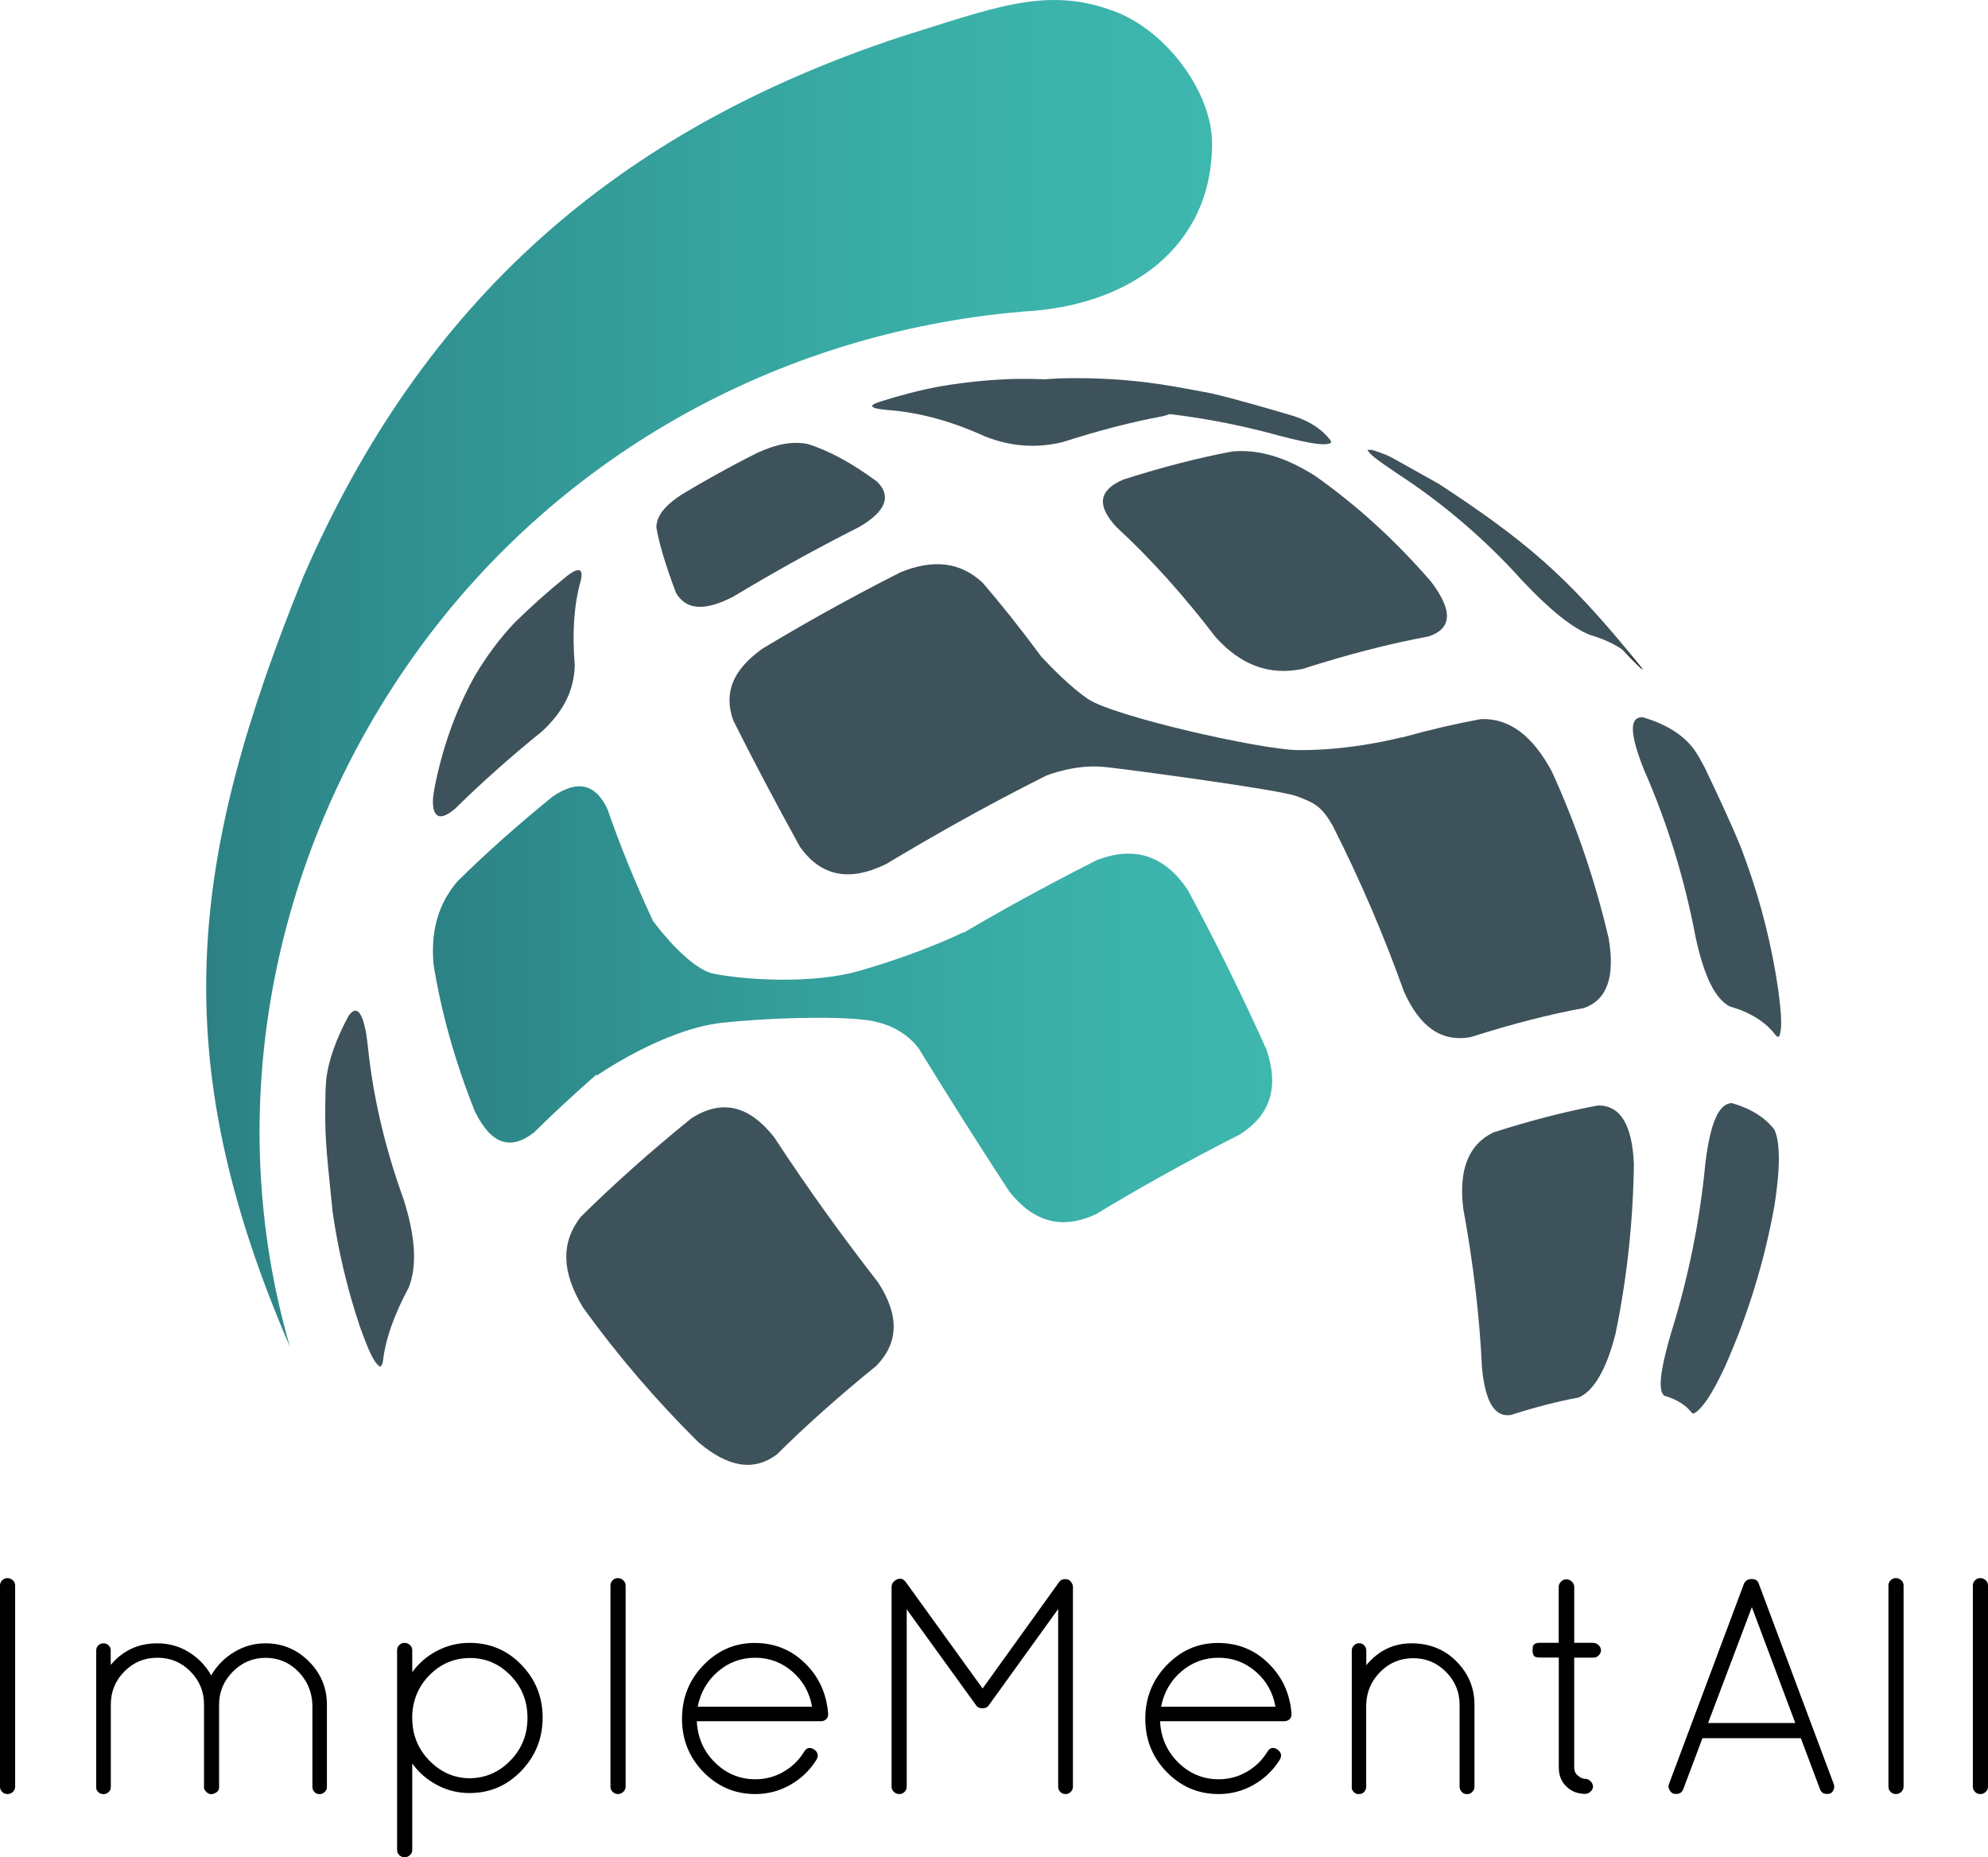 <?xml version="1.0" encoding="utf-8"?>
<!-- Generator: Adobe Illustrator 21.0.0, SVG Export Plug-In . SVG Version: 6.00 Build 0)  -->
<svg version="1.1" id="Layer_1" xmlns="http://www.w3.org/2000/svg" xmlns:xlink="http://www.w3.org/1999/xlink" x="0px" y="0px"
	 viewBox="0 0 2192.3 2047.9" style="enable-background:new 0 0 2192.3 2047.9;" xml:space="preserve">
<style type="text/css">
	.st0{fill:#333333;}
	.st1{fill:#3E525B;}
	.st2{fill:url(#SVGID_1_);}
	.st3{fill-rule:evenodd;clip-rule:evenodd;fill:url(#SVGID_2_);}
</style>
<g>
	<path class="st0" d="M1562.8,527.6c10.3,11.3,32.9,28.6,69.1,52.6c52.3,34.2,100.7,74.7,143.6,121.4c18.7,20.3,30,32.2,36.1,37.2
		c-0.4-0.8-1-2-1.4-2.9c-0.2-0.2-0.4-0.4-0.6-0.7c-71-86.3-110.9-128.6-221.8-200.7l-53.2-29.8
		C1546.3,510.6,1555.8,518.3,1562.8,527.6"/>
	<path class="st1" d="M1169.2,417.2c-29.8,1.4-46.8,3.7-50.5,7.1c0.4,0.3,0.9,0.6,1.3,0.9c11.9,3.5,21,8.9,26.8,16.8
		c4.8,3,15,6.4,76,9.3c63.5,2.4,126.2,12.1,186.7,28.8c42.4,11.1,54,11.2,58.5,7.9c-0.3-0.7-0.6-1.7-0.8-2.5
		c-9.1-12.1-22.8-21-40.7-26.8c-27.2-8.1-63.5-18.6-91.1-25.1c-16.3-2.9-38.1-7.3-54.7-9.7C1243.9,418.3,1206.7,416.2,1169.2,417.2"
		/>
	<path class="st1" d="M366.8,1336.3c-8.4-81.7-8.7-84.9-7.8-134.5c0.2-3.1,0.4-7.4,0.7-10.6c2.2-21.2,10.7-45.2,24.7-71.1
		c10.7-15.1,16.5,2.6,19.5,20.2c0.6,3.5,1.1,8.3,1.6,11.9c5.6,55.8,18.8,112.9,39.5,170c13.2,41.5,15.2,73.4,5.7,97.6
		c-16.1,29.8-25.9,57.5-28.5,82c-0.4,1.7-1.4,4.3-2.9,5.3c-6.4-3.8-11.8-14.8-22.6-44.8C382.8,1420.7,372.9,1378.7,366.8,1336.3"/>
	<path class="st1" d="M642.9,1441.6c-23.7-39-24.5-71.5-2.6-99.7c36.1-35.7,77.1-72.4,122.4-109c33.4-21.1,63.1-14.2,91,21
		c36,55.1,74.5,108.6,114.4,159.8c23.8,36.4,23.2,66.6-1.7,92.3c-40.6,32.9-77.5,65.8-109.8,97.8c-25.2,18.8-53.6,14.4-86.6-13.7
		C723.9,1544.4,681.1,1494.7,642.9,1441.6"/>
	<path class="st1" d="M523.6,745.3c13.3-22.4,28.2-42.2,44.1-58.9c17-16.8,36.4-34.1,57.8-51.5c4.8-3.5,17.4-12.9,15.7,1.5
		c-0.2,1.5-0.7,3.5-1.1,5.1c-7.1,25.4-9.2,56.1-6.3,91.4c-0.3,27.2-11.9,51.1-35.7,73.2c-35.6,28.9-68,57.7-96.4,85.8
		c-23.6,19.8-24.8-1.3-24.2-11.4c0.2-2.9,0.9-6.8,1.3-9.6C487.4,825.5,502.4,783.3,523.6,745.3"/>
	<path class="st1" d="M723.8,581.6c0.2-15.9,15-27.8,27.8-36.2c12.2-7.4,24.6-14.6,37.3-21.6c15.6-8.7,31.1-16.9,46.3-24.5
		c21.5-9.9,39-12.9,55.2-9.8c23.3,7.1,49.1,21.1,76.7,41.5c16.3,15.9,9.9,32.7-19.1,49.8c-25.4,12.8-51.2,26.5-77.2,41
		c-21.1,11.8-41.8,23.8-62,36c-31.6,16.4-52.3,15-63.4-4.2C734.3,624,726.9,599.8,723.8,581.6"/>
	<path class="st1" d="M1613.6,1332.4c-5.1-42.9,5.8-70.3,33.1-83.7c41.5-13.3,80.4-23.3,115.8-29.8c24.6,0.1,37.5,21.4,39.3,64.9
		c-0.9,63.5-7.7,126.3-20.3,187c-9.9,39-24,63.3-40.8,70.2c-22.9,4.2-48,10.7-74.8,19.3c-11.2,1.3-26.8-2.6-31.6-51.6
		C1631.7,1452,1624.7,1392.8,1613.6,1332.4"/>
	<path class="st1" d="M1230.9,580.9c-21.8-23.8-19.3-40.4,7.8-52.1c43.2-13.8,83.6-24.2,120.4-31c28.5-2.6,58.2,6.1,90.7,26.6
		c45.5,32,88.6,71,128.2,116.8c24.4,32.1,23.5,51.9-2.7,60.6c-42.4,7.8-89.1,19.8-138.9,35.8c-36.5,7.5-67.9-4-95.9-35.1
		C1304.7,655.7,1268,615,1230.9,580.9"/>
	<path class="st1" d="M980.1,452.2c-13.7-1.3-17.4-2.3-18.6-4.7c1.5-1.8,2.5-2.2,8.3-4.4c23.7-7.5,45.9-13.2,66-16.9
		c37.1-6.4,64.2-7.6,77.2-8.2c50.2-1.6,100.6,4.4,150.2,17.7c20.5,6.3,27.4,9.9,30.1,16.5c-1.7,4.2-3.5,4.8-11.3,6.8
		c-33.6,6.2-70.4,15.7-109.9,28.4c-29,7.1-57,5.1-85.7-6.1C1049.9,464.6,1014.2,454.8,980.1,452.2"/>
	<path class="st1" d="M1880.7,1281.9c5.5-44.3,14.8-65.1,29.1-65.6c20.8,6,36.7,15.8,47,29.4c6.5,14.2,6.5,42.6-0.1,84.4
		c-10.9,60.4-29.1,119.8-54.4,176.7c-6.3,13.4-21.1,44.8-34.5,51.9c-0.7-0.2-1.5-0.5-2-0.7c-6.6-8.8-16.9-15.1-30.5-19
		c-4.7-4.2-8.2-15.8,7.7-69.8C1862,1408.3,1874.7,1345.4,1880.7,1281.9"/>
	<path class="st1" d="M1813.2,849.4c-16.1-40.1-16.7-59.3-1.6-58.5c25.1,7.3,44.4,19,56.6,35.5c4.1,6.1,4.9,7.3,11.5,19.6
		c12.8,26.7,29.7,62.4,40.7,89.9l6.2,17c16.2,45.4,27.6,91.8,34.4,138.6c3.5,26.8,4.6,42.1,1.1,51.1c-0.5,0.2-1.3,0.6-1.8,0.8
		c-0.7-0.7-1.6-1.4-2.2-2c-11.1-14.8-28.3-25.3-50.9-31.8c-15.9-8.6-27.8-32.7-37.3-75.9C1858,970.6,1839.3,908.7,1813.2,849.4"/>
	<path class="st1" d="M1542.6,523.3c-24.5-16.3-32.6-22.7-34.6-27.3c1.5,0,3.5,0,5.1,0.1c7.4,2.2,14.2,4.8,20.5,7.8l53.2,29.8
		c92,61.2,137.9,96.5,221.8,200.7c-12.3-16-31.2-27.4-55.8-34.5c-19.7-8.1-43.9-27.6-74.2-59.8
		C1637.3,594.2,1591.5,555.3,1542.6,523.3"/>
	<linearGradient id="SVGID_1_" gradientUnits="userSpaceOnUse" x1="477.388" y1="1107.343" x2="1402.928" y2="1107.343">
		<stop  offset="0" style="stop-color:#2D8184"/>
		<stop  offset="0.161" style="stop-color:#2F8D8D"/>
		<stop  offset="0.502" style="stop-color:#36A39F"/>
		<stop  offset="0.793" style="stop-color:#3BB2AA"/>
		<stop  offset="0.998" style="stop-color:#3EB7AE"/>
	</linearGradient>
	<path class="st2" d="M1396.6,1157.3c-26.5-59.1-55.7-118.4-86.9-176.3c-25.6-37.7-58.3-48.5-100-32.7
		c-32.3,16.3-65.1,33.7-98.2,52.1c-16.7,9.3-33.1,18.8-49.3,28.3l0.3-0.8c0,0-42,21.3-113,42.1c-55.7,16.3-131.9,9.7-161.9,3.8
		c-26.3-5.1-59.7-47.8-67.6-58.5C700,972.2,683.3,931,670,892.4c-13-28-32.8-32.9-60.3-14.3c-39,31.7-74.4,63.2-105.5,94
		c-20.9,24.7-29.4,54.5-26.1,91.3c8.4,52.5,23.6,107,45.7,162.4c17.7,35.7,39,43.3,65.1,22.9c21.4-21.2,44.7-42.7,69.5-64.4l-0.7,2
		c0,0,72.7-51.1,138.3-58.5c45.2-5,119.6-7.9,158.9-3.1c35.5,4.3,52.9,23.9,58.5,31.8c32.7,53.3,66.2,106.1,99.8,157.6
		c27.2,34,58.5,42,95.6,24.6c23.1-14,46.6-27.7,70.7-41.1c29.7-16.6,59.1-32.2,88-46.8C1401.2,1229.2,1410.7,1198.6,1396.6,1157.3z"
		/>
	<path class="st1" d="M1774,1034.7c-14.7-62.9-35.6-124.7-62.7-184.1c-21.6-40-47.2-58.9-78.3-57.7c-27.6,5.1-57,11.9-87.8,20.5
		l0.2-0.4c0,0-53.8,14.6-114.1,14.1c-40.9-0.4-203.9-37.3-231.9-56.6c-18.8-12.9-39.5-34-51.2-46.6c-22-29.8-43.7-57.2-64.9-81.7
		c-24.3-22.4-53.8-26-90-11.3c-27.8,14-56.1,29.1-84.7,45c-23,12.9-45.7,26-67.9,39.4c-32.6,23.4-42.8,48.3-32.2,78.8
		c21.1,42.3,45.7,89,73.7,139.7c23.2,32.5,54.3,38.8,94.9,19c25.6-15.4,51.8-30.6,78.4-45.5c32.9-18.4,65.5-35.6,97.7-51.8
		c0.1-0.1,0.1-0.1,0.2-0.2c16.9-6.2,40.6-12.2,66-9.5c25.9,2.8,190.7,24.8,210.2,32c21.4,7.8,28.5,12.2,41,34.2
		c0.1,0.2,0.1,0.5,0.2,0.7c29.6,58.6,55.5,119.2,77.3,180.3c17.6,39.7,41.8,56.3,73.7,50.6c45-14.4,87-25.2,125.3-32.2
		C1772.2,1102.3,1781.2,1077.2,1774,1034.7z"/>
	<linearGradient id="SVGID_2_" gradientUnits="userSpaceOnUse" x1="227.38" y1="742.445" x2="1336.646" y2="742.445">
		<stop  offset="0" style="stop-color:#2D8184"/>
		<stop  offset="0.161" style="stop-color:#2F8D8D"/>
		<stop  offset="0.502" style="stop-color:#36A39F"/>
		<stop  offset="0.793" style="stop-color:#3BB2AA"/>
		<stop  offset="0.998" style="stop-color:#3EB7AE"/>
	</linearGradient>
	<path class="st3" d="M1336.6,158.3c0-58.8-53.9-129.2-113.9-148c-71.3-24.8-129.3-0.8-228.9,30.1
		c-315.3,104.1-527.4,292.2-659.1,595c-125.4,309.3-154,527.8-15,849.6c-75.3-260.2-20.6-539.4,135-759.4
		c155.5-220.1,400.6-358.6,672.1-381.9c0.4,0,0.8-0.1,1.2-0.2C1244.4,337.8,1336.6,273.4,1336.6,158.3z"/>
</g>
<g>
	<path d="M0,1970v-221.7c0-2.3,0.8-4.2,2.4-5.8c1.6-1.6,3.5-2.4,5.8-2.4c2.3,0,4.2,0.8,6,2.4c1.7,1.6,2.5,3.5,2.5,5.8V1970
		c0,2.3-0.8,4.2-2.5,5.8c-1.7,1.6-3.7,2.4-6,2.4c-2.3,0-4.2-0.8-5.8-2.4C0.8,1974.2,0,1972.3,0,1970z"/>
	<path d="M114.9,1978.2h-2c-3.4-0.5-5.7-2.5-6.8-6.1v-152.3c0-2.3,0.8-4.1,2.4-5.6c1.6-1.5,3.5-2.2,5.6-2.2c2.2,0,4,0.7,5.6,2.2
		c1.6,1.5,2.4,3.3,2.4,5.6v16c13.4-15.9,30.5-23.8,51.3-23.8c12.7,0,24.3,3.2,34.8,9.7s18.8,15,24.7,25.7
		c6.1-10.7,14.5-19.2,25.2-25.7c10.7-6.5,22.2-9.7,34.7-9.7c18.6,0,34.5,6.6,47.8,19.9c13.3,13.3,19.9,29.2,19.9,47.8v90.8
		c0,2-0.8,3.9-2.4,5.4c-1.6,1.6-3.5,2.4-5.8,2.4c-2.3,0-4.1-0.8-5.6-2.4c-1.5-1.6-2.2-3.4-2.2-5.4v-90.8
		c-0.5-14.3-5.7-26.5-15.6-36.6c-10-10.1-22-15.1-36-15.1c-14.1,0-26.1,5.1-36.2,15.3c-10.1,10.2-15.1,22.3-15.1,36.4v91.8l-0.3,0.7
		v0.7c-0.5,1.6-1.6,2.9-3.4,3.9c-1.8,1-3.4,1.5-4.8,1.5h-1.7l-2.7-1.4c-0.2,0-0.7-0.5-1.5-1.4c-0.8-0.9-1.2-1.5-1.4-1.7
		c-0.1-0.2-0.2-0.5-0.3-0.8c-0.1-0.3-0.3-0.6-0.5-0.9v-92.5c0-14.3-5-26.5-15-36.6c-10-10.1-22.1-15.1-36.4-15.1s-26.4,5-36.4,15.1
		c-10,10.1-15,22.3-15,36.6v90.8c0,2.9-1.2,5.1-3.7,6.5C117.4,1977.7,116.3,1978.2,114.9,1978.2z"/>
	<path d="M437.9,2039.7v-220c0-2.3,0.8-4.2,2.4-5.8c1.6-1.6,3.5-2.4,5.8-2.4c2.3,0,4.2,0.8,6,2.4c1.7,1.6,2.5,3.5,2.5,5.8v24.1
		c7.3-10,16.4-17.9,27.5-23.6c11.1-5.8,23-8.7,35.7-8.7c22.4,0,41.5,8,57.1,24.1c15.6,16.1,23.5,35.5,23.5,58.3
		c0,22.8-7.8,42.3-23.5,58.7c-15.6,16.3-34.7,24.5-57.1,24.5c-12.7,0-24.6-2.9-35.7-8.8c-11.1-5.9-20.3-13.8-27.5-23.8v95.2
		c0,2.3-0.8,4.2-2.5,5.8c-1.7,1.6-3.7,2.4-6,2.4c-2.3,0-4.2-0.8-5.8-2.4C438.7,2043.9,437.9,2042,437.9,2039.7z M454.6,1891.5v2.7
		c0,18.4,6.2,34,18.7,46.9c12.5,12.9,27.3,19.5,44.5,19.7c17.7-0.2,32.8-6.8,45.2-19.7c12.5-12.9,18.7-28.6,18.7-46.9
		c0-18.4-6.2-33.9-18.7-46.8c-12.5-12.8-27.3-19.2-44.5-19.2c-17.2,0-32,6.1-44.4,18.4C461.8,1858.8,455.3,1873.8,454.6,1891.5z"/>
	<path d="M673.2,1970v-221.7c0-2.3,0.8-4.2,2.4-5.8c1.6-1.6,3.5-2.4,5.8-2.4c2.3,0,4.2,0.8,5.9,2.4c1.7,1.6,2.6,3.5,2.6,5.8V1970
		c0,2.3-0.9,4.2-2.6,5.8c-1.7,1.6-3.7,2.4-5.9,2.4c-2.3,0-4.2-0.8-5.8-2.4C674,1974.2,673.2,1972.3,673.2,1970z"/>
	<path d="M913.2,1889.1v1.4c0,2.3-0.8,4.1-2.4,5.4c-1.6,1.4-3.5,2-5.8,2H768.4c0.9,18.1,7.6,33.3,20.1,45.6
		c12.5,12.2,27.3,18.4,44.5,18.4c11.1,0,21.4-2.7,30.9-8.2c9.5-5.4,17.1-12.8,22.8-22.1c2.7-4.5,6.3-5.4,10.9-2.7
		c4.5,3.2,5.4,7,2.7,11.6c-7.3,11.6-16.8,20.7-28.7,27.5c-11.9,6.8-24.8,10.2-38.6,10.2c-22.4,0-41.5-8.1-57.3-24.3
		c-15.8-16.2-23.6-35.8-23.6-58.8c0-23,7.9-42.7,23.6-59c15.8-16.3,34.6-24.5,56.4-24.5c21.9,0,40.4,7.4,55.6,22.3
		C902.9,1848.7,911.4,1867.1,913.2,1889.1z M873.8,1843.2c-11.8-10.2-25.4-15.3-41-15.3c-15.5,0-29.2,5-41,15.1
		c-11.8,10.1-19.3,23.1-22.4,38.9h126.1C892.8,1866.3,885.6,1853.4,873.8,1843.2z"/>
	<path d="M1166.9,1970v-195.8l-76.2,105.7c-1.6,2.5-3.9,3.7-6.8,3.7h-0.7c-3.2,0-5.6-1.2-7.1-3.7l-76.2-105.4V1970
		c0,2.3-0.8,4.2-2.4,5.8c-1.6,1.6-3.5,2.4-5.8,2.4c-2.3,0-4.2-0.8-6-2.4c-1.7-1.6-2.5-3.5-2.5-5.8v-220.3c0-2.7,1.1-4.9,3.4-6.5
		l0.7-0.7c4.5-2.9,8.4-2.3,11.6,2l84.7,117.3l84.3-117.3c1.1-1.8,2.9-2.9,5.3-3.2c2.4-0.3,4.5,0.1,6.3,1.2c2.5,2.5,3.7,4.9,3.7,7.1
		V1970c0,2.3-0.8,4.2-2.4,5.8c-1.6,1.6-3.5,2.4-5.8,2.4c-2.3,0-4.2-0.8-5.8-2.4C1167.7,1974.2,1166.9,1972.3,1166.9,1970z"/>
	<path d="M1424.2,1889.1v1.4c0,2.3-0.8,4.1-2.4,5.4c-1.6,1.4-3.5,2-5.8,2h-136.7c0.9,18.1,7.6,33.3,20.1,45.6
		c12.5,12.2,27.3,18.4,44.5,18.4c11.1,0,21.4-2.7,30.9-8.2c9.5-5.4,17.1-12.8,22.8-22.1c2.7-4.5,6.3-5.4,10.9-2.7
		c4.5,3.2,5.4,7,2.7,11.6c-7.3,11.6-16.8,20.7-28.7,27.5c-11.9,6.8-24.8,10.2-38.6,10.2c-22.4,0-41.5-8.1-57.3-24.3
		c-15.8-16.2-23.6-35.8-23.6-58.8c0-23,7.9-42.7,23.6-59c15.8-16.3,34.6-24.5,56.4-24.5c21.9,0,40.4,7.4,55.6,22.3
		C1413.9,1848.7,1422.4,1867.1,1424.2,1889.1z M1384.8,1843.2c-11.8-10.2-25.4-15.3-41-15.3c-15.5,0-29.2,5-41,15.1
		c-11.8,10.1-19.3,23.1-22.4,38.9h126.1C1403.8,1866.3,1396.6,1853.4,1384.8,1843.2z"/>
	<path d="M1506.5,1971.4c-1.1,4.5-3.7,6.8-7.8,6.8h-2c-2.5-0.7-4.3-2.2-5.4-4.4c-0.2-0.2-0.3-0.6-0.3-1l-0.3-0.7v-152
		c0-2.3,0.8-4.2,2.4-5.8c1.6-1.6,3.5-2.4,5.8-2.4c2.3,0,4.1,0.8,5.6,2.4c1.5,1.6,2.2,3.5,2.2,5.8v16c13.4-16.1,30-24.1,49.8-24.1
		c19.8,0,36.4,6.6,49.6,19.9s19.9,29.2,19.9,47.8v90.4c0,2.3-0.8,4.2-2.4,5.8c-1.6,1.6-3.5,2.4-5.8,2.4c-2.3,0-4.2-0.8-5.8-2.4
		c-1.6-1.6-2.4-3.5-2.4-5.8v-90.4c0-14.1-5-26.1-15-36.2c-10-10.1-22-15.1-36.2-15.1c-14.2,0-26.2,5-36.2,15
		c-10,10-15.2,22.1-15.6,36.4V1971.4z"/>
	<path d="M1757.4,1811.6c2,0,3.9,0.8,5.6,2.5s2.5,3.6,2.5,5.6s-0.8,3.9-2.5,5.6s-3.6,2.5-5.6,2.5H1736v121.4c0,3.6,1.4,6.6,4.2,8.8
		c2.8,2.3,5.4,3.4,7.7,3.4c2.3,0,4.3,0.9,6.1,2.7c1.8,1.8,2.7,3.7,2.7,5.8s-0.9,3.9-2.7,5.6c-1.8,1.7-3.7,2.5-5.8,2.5
		c-8.4,0-15.4-2.7-20.9-8.2c-5.6-5.4-8.3-12.4-8.3-20.7v-121.4h-20.7c-3.6,0-5.9-0.7-6.8-2c-0.9-1.4-1.4-3.2-1.4-5.4
		c0-2.3,0.1-3.9,0.3-4.8c0.7-2.7,3.3-4.1,7.8-4.1h20.7v-61.9c0-2,0.9-3.9,2.6-5.6c1.7-1.7,3.6-2.5,5.8-2.5c2.2,0,4.1,0.8,6,2.5
		c1.8,1.7,2.7,3.6,2.7,5.6v61.9H1757.4z"/>
	<path d="M2017.9,1977.8l-3.1,0.3c-3.9,0-6.5-1.8-7.8-5.4l-21.1-56.1h-108.5l-21.1,56.1c-1.4,3.6-4,5.4-7.8,5.4l-3.1-0.3
		c-2-0.9-3.6-2.4-4.6-4.6c-1-2.2-1.1-4.2-0.2-6.3l82.6-220.7c1.6-3.4,4.4-5.1,8.5-5.1c4.1,0,6.7,1.7,7.8,5.1l82.6,220.7
		c0.9,2,0.9,4.1,0,6.3C2021.4,1975.4,2019.9,1976.9,2017.9,1977.8z M1931.9,1772.1l-48.3,127.8h96.2L1931.9,1772.1z"/>
	<path d="M2082.5,1970v-221.7c0-2.3,0.8-4.2,2.4-5.8c1.6-1.6,3.5-2.4,5.8-2.4c2.3,0,4.2,0.8,6,2.4c1.7,1.6,2.5,3.5,2.5,5.8V1970
		c0,2.3-0.9,4.2-2.5,5.8c-1.7,1.6-3.7,2.4-6,2.4c-2.3,0-4.2-0.8-5.8-2.4C2083.3,1974.2,2082.5,1972.3,2082.5,1970z"/>
	<path d="M2175.6,1970v-221.7c0-2.3,0.8-4.2,2.4-5.8c1.6-1.6,3.5-2.4,5.8-2.4c2.3,0,4.2,0.8,6,2.4c1.7,1.6,2.5,3.5,2.5,5.8V1970
		c0,2.3-0.9,4.2-2.5,5.8c-1.7,1.6-3.7,2.4-6,2.4c-2.3,0-4.2-0.8-5.8-2.4C2176.4,1974.2,2175.6,1972.3,2175.6,1970z"/>
</g>
</svg>
